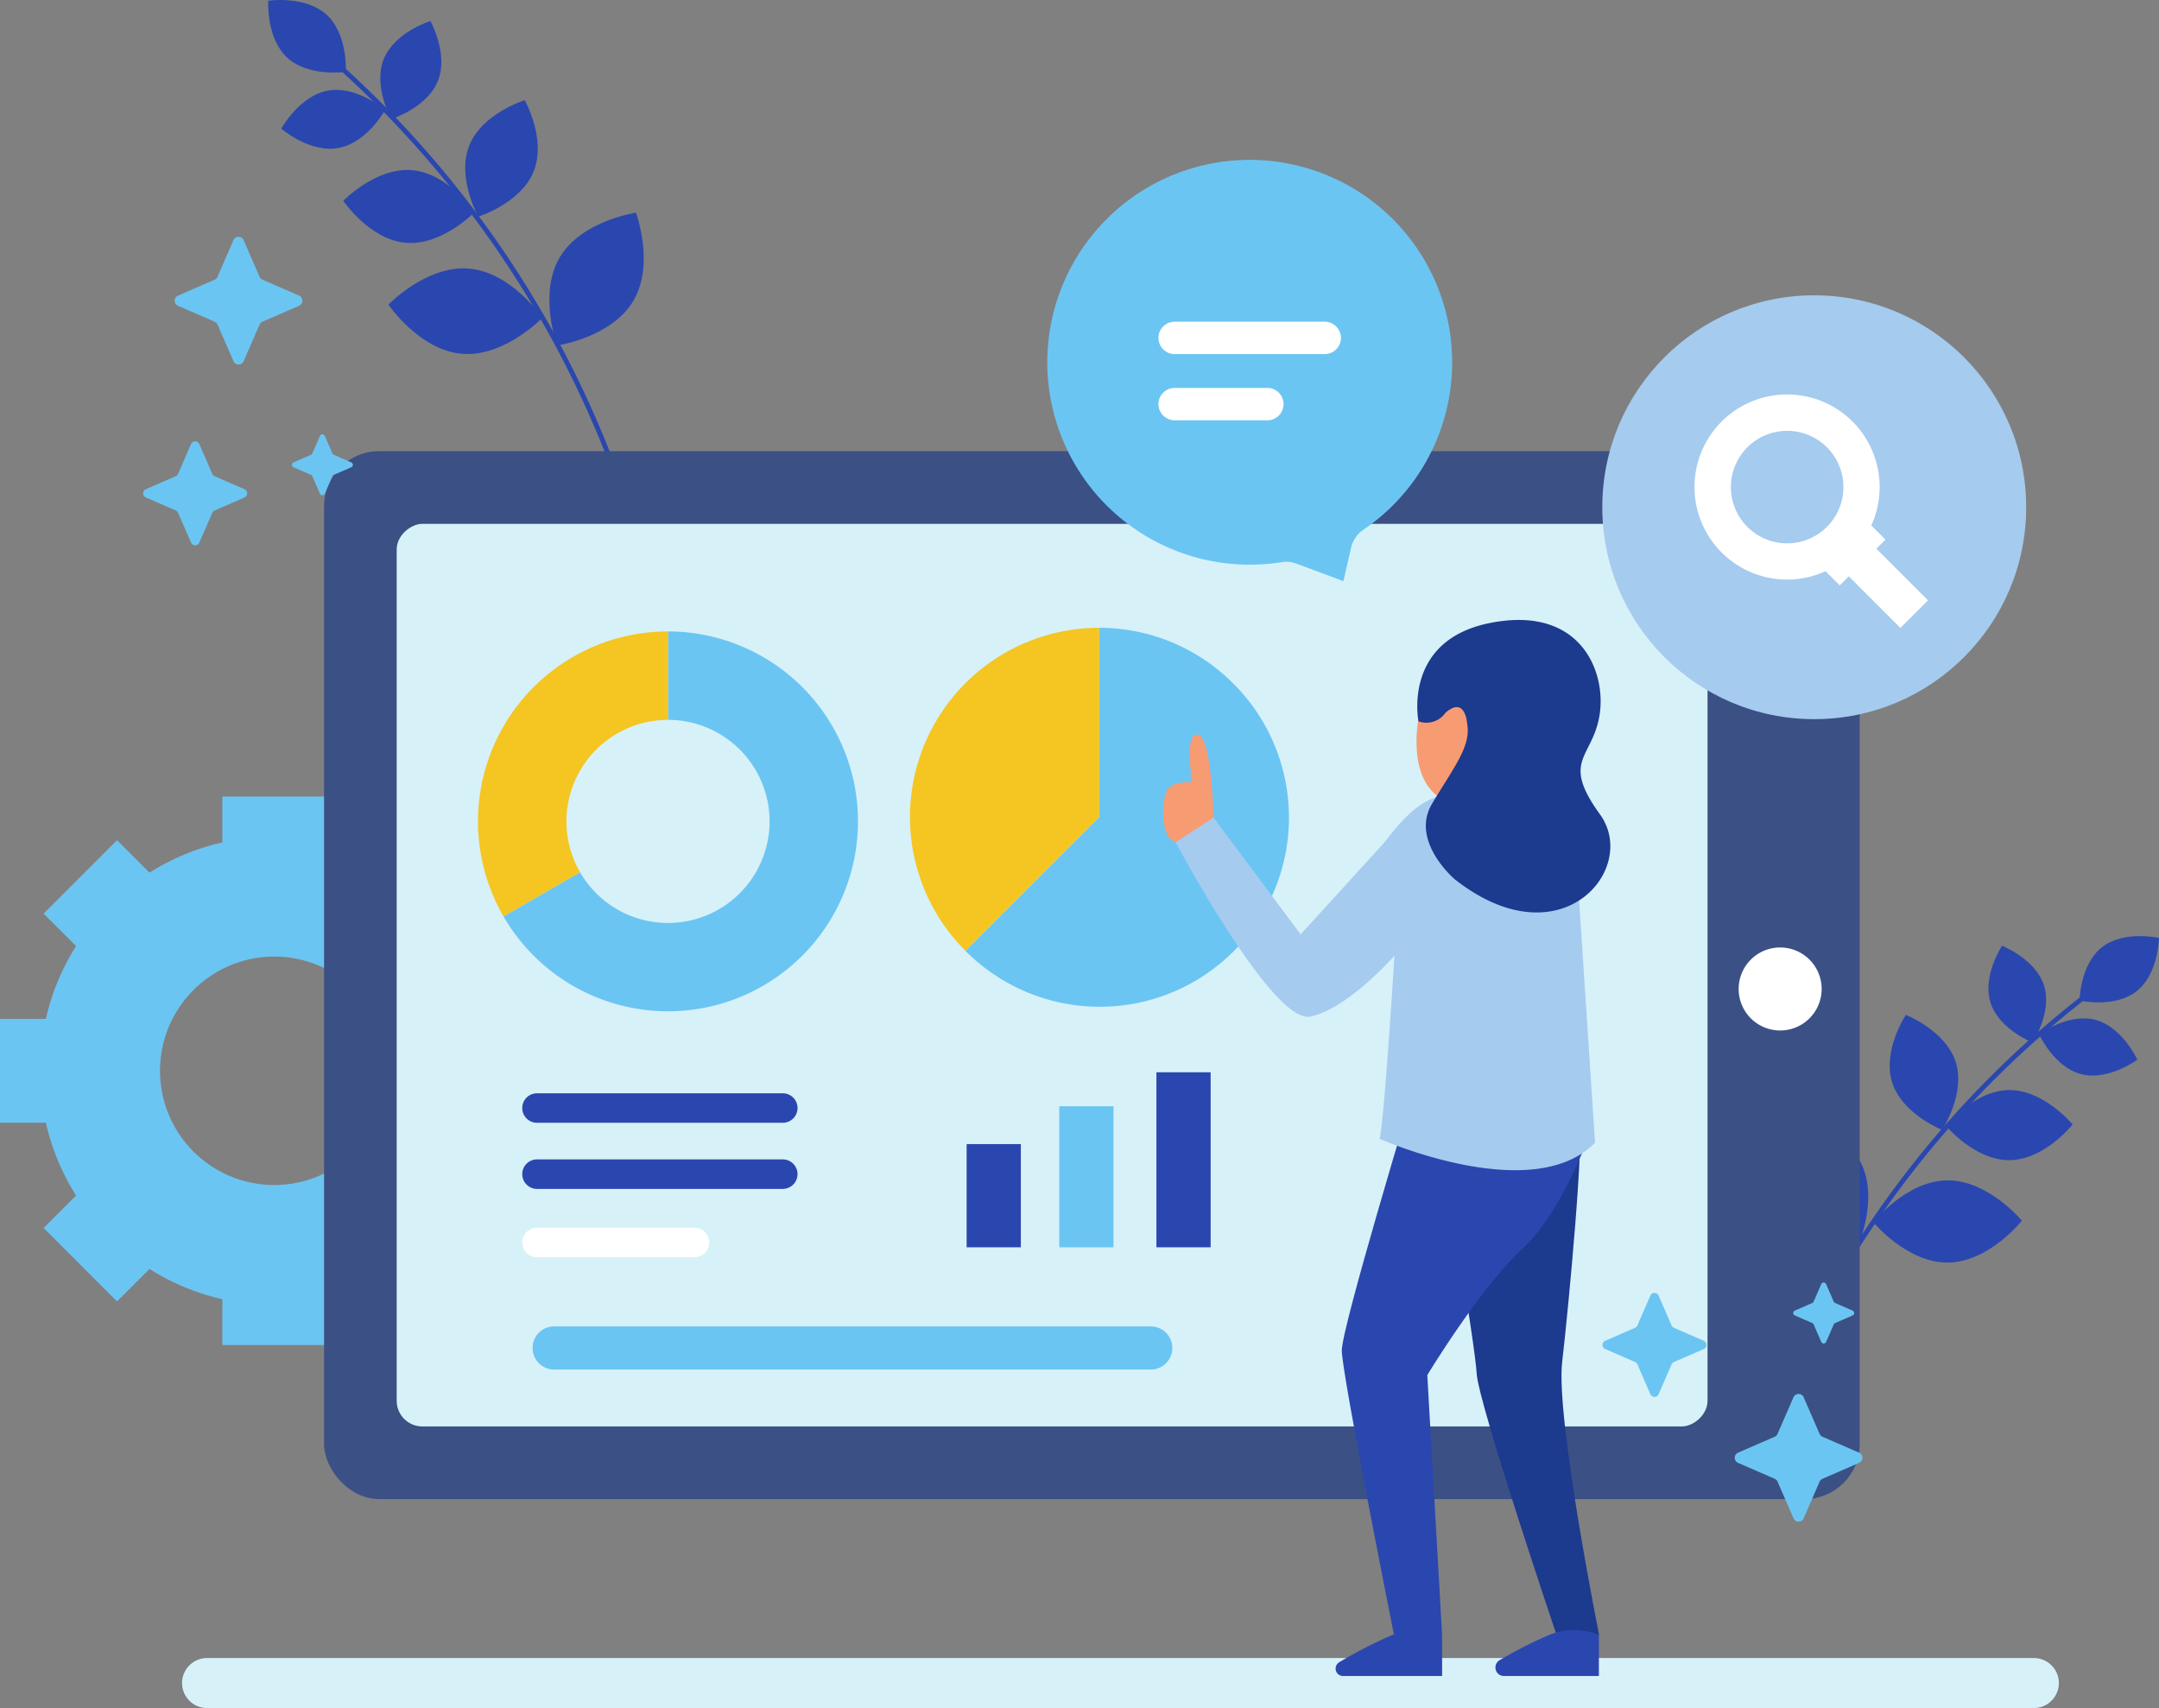 <svg xmlns="http://www.w3.org/2000/svg" width="453.365" height="358.708" viewBox="0 0 453.365 358.708">
  <rect x="0" y="0" width="453.365" height="358.708" fill="#808080" stroke="none"/>
  <g id="what-are-backlinks-really" transform="translate(-521.271 -136.676)">
    <path id="Path_27565" data-name="Path 27565" d="M925.595,277.5H541.976a5.262,5.262,0,0,0-5.245,5.244h0A5.262,5.262,0,0,0,541.976,288H925.595a5.26,5.26,0,0,0,5.244-5.247h0A5.26,5.26,0,0,0,925.595,277.5Z" transform="translate(22.768 207.387)" fill="#d7f1f9"/>
    <g id="Group_15528" data-name="Group 15528" transform="translate(521.271 136.676)">
      <path id="Path_27566" data-name="Path 27566" d="M636.45,272.829V251.018h-9.626a48.859,48.859,0,0,0-6.347-15.288l6.819-6.817-15.424-15.422-6.817,6.817a48.8,48.8,0,0,0-15.288-6.347v-9.628H567.956v9.628a48.8,48.8,0,0,0-15.288,6.347l-6.817-6.817-15.424,15.422,6.817,6.817a48.851,48.851,0,0,0-6.345,15.288h-9.628v21.811H530.9a48.852,48.852,0,0,0,6.345,15.288l-6.817,6.817,15.424,15.422,6.817-6.817a48.839,48.839,0,0,0,15.288,6.35v9.626h21.811v-9.626a48.862,48.862,0,0,0,15.288-6.35l6.817,6.817L627.3,294.934l-6.819-6.817a48.859,48.859,0,0,0,6.347-15.288Zm-57.59,13.083a23.988,23.988,0,1,1,23.989-23.987A23.986,23.986,0,0,1,578.861,285.912Z" transform="translate(-521.271 -37.043)" fill="#6bc5f2"/>
      <g id="Group_15515" data-name="Group 15515" transform="translate(367.816 196.595)">
        <path id="Path_27567" data-name="Path 27567" d="M670.027,321.235A208.069,208.069,0,0,1,741.4,220.882" transform="translate(-670.027 -209.268)" fill="none" stroke="#2a47af" stroke-miterlimit="10" stroke-width="1"/>
        <path id="Path_27568" data-name="Path 27568" d="M673.966,249.167c-3.83-7.717.8-17.81.8-17.81s10.838,2.416,14.668,10.133-.794,17.81-.794,17.81S677.8,256.884,673.966,249.167Z" transform="translate(-666.462 -193.842)" fill="#2a47af"/>
        <path id="Path_27569" data-name="Path 27569" d="M695.87,236.931c8.615-.092,15.691,8.466,15.691,8.466s-6.894,8.709-15.508,8.8-15.689-8.466-15.689-8.466S687.255,237.023,695.87,236.931Z" transform="translate(-654.804 -185.634)" fill="#2a47af"/>
        <path id="Path_27570" data-name="Path 27570" d="M699.755,229.262c7.346-.079,13.379,7.22,13.379,7.22s-5.877,7.425-13.223,7.5-13.379-7.22-13.379-7.22S692.408,229.339,699.755,229.262Z" transform="translate(-645.723 -196.927)" fill="#2a47af"/>
        <path id="Path_27571" data-name="Path 27571" d="M682.269,237.056c-2.1-6.674,2.883-14.185,2.883-14.185s8.387,3.3,10.486,9.974-2.881,14.185-2.881,14.185S684.371,243.727,682.269,237.056Z" transform="translate(-652.759 -206.339)" fill="#2a47af"/>
        <path id="Path_27572" data-name="Path 27572" d="M690.574,228.939C688.806,223.326,693,217,693,217s7.057,2.779,8.825,8.395-2.423,11.935-2.423,11.935S692.342,234.555,690.574,228.939Z" transform="translate(-640.41 -214.978)" fill="#2a47af"/>
        <path id="Path_27573" data-name="Path 27573" d="M706.236,223.47c5.7,1.476,8.837,8.382,8.837,8.382s-6.1,4.513-11.794,3.036-8.839-8.382-8.839-8.382S700.536,221.994,706.236,223.47Z" transform="translate(-634.078 -205.894)" fill="#2a47af"/>
        <path id="Path_27574" data-name="Path 27574" d="M702.582,218.527c4.611-3.632,11.987-1.956,11.987-1.956s-.1,7.564-4.71,11.193-11.985,1.956-11.985,1.956S697.973,222.157,702.582,218.527Z" transform="translate(-629.019 -216.185)" fill="#2a47af"/>
      </g>
      <g id="Group_15516" data-name="Group 15516" transform="translate(56.306)">
        <path id="Path_27575" data-name="Path 27575" d="M615.86,251.513a216.388,216.388,0,0,0-66.219-109.621" transform="translate(-535.799 -128.994)" fill="none" stroke="#2a47af" stroke-miterlimit="10" stroke-width="1"/>
        <path id="Path_27576" data-name="Path 27576" d="M585.554,173.271c4.574-7.7.561-18.532.561-18.532s-11.428,1.662-16,9.366-.561,18.532-.561,18.532S580.982,180.976,585.554,173.271Z" transform="translate(-508.873 -110.075)" fill="#2a47af"/>
        <path id="Path_27577" data-name="Path 27577" d="M571.189,159.518c-8.926-.764-16.93,7.561-16.93,7.561s6.471,9.564,15.4,10.331,16.93-7.561,16.93-7.561S580.115,160.283,571.189,159.518Z" transform="translate(-528.998 -103.11)" fill="#2a47af"/>
        <path id="Path_27578" data-name="Path 27578" d="M564.862,151.153c-7.613-.653-14.437,6.449-14.437,6.449s5.519,8.155,13.13,8.807,14.438-6.449,14.438-6.449S572.473,151.806,564.862,151.153Z" transform="translate(-534.644 -115.418)" fill="#2a47af"/>
        <path id="Path_27579" data-name="Path 27579" d="M575.168,160.116c2.7-6.758-1.884-14.935-1.884-14.935s-8.956,2.772-11.653,9.529,1.887,14.932,1.887,14.932S572.473,166.871,575.168,160.116Z" transform="translate(-519.395 -124.151)" fill="#2a47af"/>
        <path id="Path_27580" data-name="Path 27580" d="M565.676,151.029c2.27-5.687-1.587-12.568-1.587-12.568s-7.537,2.334-9.806,8.019,1.587,12.568,1.587,12.568S563.406,156.714,565.676,151.029Z" transform="translate(-530.018 -134.047)" fill="#2a47af"/>
        <path id="Path_27581" data-name="Path 27581" d="M554.974,144.458c-6.026,1.088-9.819,8-9.819,8s5.974,5.155,12,4.067,9.819-8,9.819-8S561,143.37,554.974,144.458Z" transform="translate(-542.405 -125.438)" fill="#2a47af"/>
        <path id="Path_27582" data-name="Path 27582" d="M556.337,139.787c-4.5-4.124-12.279-2.96-12.279-2.96s-.485,7.851,4.013,11.975,12.279,2.96,12.279,2.96S560.835,143.911,556.337,139.787Z" transform="translate(-544.043 -136.676)" fill="#2a47af"/>
      </g>
      <g id="Group_15521" data-name="Group 15521" transform="translate(68.049 94.761)">
        <rect id="Rectangle_851" data-name="Rectangle 851" width="322.468" height="220.062" rx="11.552" fill="#3b5084"/>
        <rect id="Rectangle_852" data-name="Rectangle 852" width="189.559" height="275.26" rx="5.384" transform="translate(290.511 15.252) rotate(90)" fill="#d7f1f9"/>
        <path id="Path_27583" data-name="Path 27583" d="M686.359,225.866a8.716,8.716,0,1,0-8.716,8.716A8.715,8.715,0,0,0,686.359,225.866Z" transform="translate(-371.88 -112.929)" fill="#fff"/>
        <g id="Group_15517" data-name="Group 15517" transform="translate(123.034 37.089)">
          <path id="Path_27584" data-name="Path 27584" d="M614.62,206.069Z" transform="translate(-574.888 -166.337)" fill="#fff"/>
          <path id="Path_27585" data-name="Path 27585" d="M614.62,206.069Z" transform="translate(-574.888 -166.337)" fill="#fff"/>
          <path id="Path_27586" data-name="Path 27586" d="M659.446,201.636A39.615,39.615,0,0,0,631.352,190v39.732h0l-28.094,28.094a39.732,39.732,0,1,0,56.188-56.19Z" transform="translate(-591.62 -190)" fill="#6bc5f2"/>
          <path id="Path_27587" data-name="Path 27587" d="M610.19,201.636a39.73,39.73,0,0,0,0,56.19l28.094-28.094V190A39.611,39.611,0,0,0,610.19,201.636Z" transform="translate(-598.551 -190)" fill="#f5c522"/>
        </g>
        <g id="Group_15518" data-name="Group 15518" transform="translate(32.324 37.851)">
          <path id="Path_27588" data-name="Path 27588" d="M633.121,210.259a39.9,39.9,0,0,0-34.547-19.952v18.567a21.324,21.324,0,0,1,18.47,31.993,21.326,21.326,0,0,1-36.938,0l-16.077,9.282A39.9,39.9,0,0,0,638.472,230.2,39.676,39.676,0,0,0,633.121,210.259Z" transform="translate(-558.678 -190.308)" fill="#6bc5f2"/>
          <path id="Path_27589" data-name="Path 27589" d="M581.816,195.656a39.876,39.876,0,0,0-14.6,54.494l16.077-9.282a21.332,21.332,0,0,1,18.468-31.993V190.308A39.707,39.707,0,0,0,581.816,195.656Z" transform="translate(-561.865 -190.308)" fill="#f5c522"/>
        </g>
        <g id="Group_15519" data-name="Group 15519" transform="translate(41.621 134.844)">
          <path id="Path_27590" data-name="Path 27590" d="M620.327,229.535H568.721a3.094,3.094,0,0,0-3.1,3.1h0a3.093,3.093,0,0,0,3.1,3.093h51.606a3.093,3.093,0,0,0,3.1-3.093h0A3.094,3.094,0,0,0,620.327,229.535Z" transform="translate(-565.625 -229.535)" fill="#2a47af"/>
          <path id="Path_27591" data-name="Path 27591" d="M620.327,235.149H568.721a3.1,3.1,0,0,0-3.1,3.1h0a3.1,3.1,0,0,0,3.1,3.1h51.606a3.1,3.1,0,0,0,3.1-3.1h0A3.1,3.1,0,0,0,620.327,235.149Z" transform="translate(-565.625 -221.268)" fill="#2a47af"/>
          <path id="Path_27592" data-name="Path 27592" d="M601.789,240.955H568.721a3.094,3.094,0,0,0-3.1,3.1h0a3.093,3.093,0,0,0,3.1,3.093h33.069a3.093,3.093,0,0,0,3.093-3.093h0A3.094,3.094,0,0,0,601.789,240.955Z" transform="translate(-565.625 -212.718)" fill="#fff"/>
        </g>
        <path id="Path_27593" data-name="Path 27593" d="M696.312,249.333H571.032a4.534,4.534,0,0,0-4.532,4.535h0a4.533,4.533,0,0,0,4.532,4.532h125.28a4.533,4.533,0,0,0,4.532-4.532h0A4.534,4.534,0,0,0,696.312,249.333Z" transform="translate(-522.715 -65.536)" fill="#6bc5f2"/>
        <g id="Group_15520" data-name="Group 15520" transform="translate(134.931 130.43)">
          <rect id="Rectangle_853" data-name="Rectangle 853" width="11.387" height="21.675" transform="translate(0 15.084)" fill="#2a47af"/>
          <rect id="Rectangle_854" data-name="Rectangle 854" width="11.387" height="29.62" transform="translate(19.452 7.139)" fill="#6bc5f2"/>
          <rect id="Rectangle_855" data-name="Rectangle 855" width="11.387" height="36.759" transform="translate(39.853)" fill="#2a47af"/>
        </g>
      </g>
      <g id="Group_15523" data-name="Group 15523" transform="translate(336.461 62.02)">
        <circle id="Ellipse_292" data-name="Ellipse 292" cx="44.507" cy="44.507" r="44.507" fill="#a5cbef"/>
        <g id="Group_15522" data-name="Group 15522" transform="translate(19.382 20.835)">
          <path id="Path_27594" data-name="Path 27594" d="M714.205,213.407,703.36,202.562l1.906-1.906-2.975-2.975a19.439,19.439,0,1,0-9.611,9.611l2.975,2.975,1.906-1.906,10.845,10.845Zm-37.937-15.429a11.815,11.815,0,1,1,16.708,0A11.812,11.812,0,0,1,676.268,197.978Z" transform="translate(-665.184 -170.184)" fill="#fff"/>
        </g>
      </g>
      <g id="Group_15524" data-name="Group 15524" transform="translate(336.508 269.35)">
        <path id="Path_27595" data-name="Path 27595" d="M683.075,255.77l3.343,7.692a1.173,1.173,0,0,0,.606.6l7.69,3.345a1.167,1.167,0,0,1,0,2.141l-7.69,3.345a1.173,1.173,0,0,0-.606.6l-3.343,7.69a1.167,1.167,0,0,1-2.141,0l-3.346-7.69a1.16,1.16,0,0,0-.6-.6l-7.692-3.345a1.168,1.168,0,0,1,0-2.141l7.692-3.345a1.16,1.16,0,0,0,.6-.6l3.346-7.692A1.168,1.168,0,0,1,683.075,255.77Z" transform="translate(-640.833 -231.677)" fill="#6bc5f2"/>
        <path id="Path_27596" data-name="Path 27596" d="M669.152,247.063l2.722,6.261a.956.956,0,0,0,.492.492l6.261,2.722a.949.949,0,0,1,0,1.741L672.366,261a.943.943,0,0,0-.492.49l-2.722,6.261a.949.949,0,0,1-1.741,0l-2.722-6.261a.943.943,0,0,0-.492-.49l-6.261-2.725a.949.949,0,0,1,0-1.741l6.261-2.722a.956.956,0,0,0,.492-.492l2.722-6.261A.949.949,0,0,1,669.152,247.063Z" transform="translate(-657.365 -244.309)" fill="#6bc5f2"/>
        <path id="Path_27597" data-name="Path 27597" d="M680.47,245.943l1.6,3.672a.56.56,0,0,0,.289.289l3.669,1.595a.556.556,0,0,1,0,1.021l-3.669,1.6a.552.552,0,0,0-.289.289l-1.6,3.669a.556.556,0,0,1-1.021,0l-1.595-3.669a.56.56,0,0,0-.289-.289l-3.669-1.6a.556.556,0,0,1,0-1.021l3.669-1.595a.569.569,0,0,0,.289-.289l1.595-3.672A.557.557,0,0,1,680.47,245.943Z" transform="translate(-633.517 -245.609)" fill="#6bc5f2"/>
      </g>
      <g id="Group_15525" data-name="Group 15525" transform="translate(30.071 49.736)">
        <path id="Path_27598" data-name="Path 27598" d="M550.589,157.491l3.345,7.69a1.165,1.165,0,0,0,.6.606l7.69,3.345a1.165,1.165,0,0,1,0,2.139l-7.69,3.345a1.169,1.169,0,0,0-.6.6l-3.345,7.692a1.168,1.168,0,0,1-2.141,0L545.1,175.22a1.169,1.169,0,0,0-.6-.6l-7.69-3.345a1.165,1.165,0,0,1,0-2.139l7.69-3.345a1.165,1.165,0,0,0,.6-.606l3.345-7.69A1.168,1.168,0,0,1,550.589,157.491Z" transform="translate(-529.496 -156.79)" fill="#6bc5f2"/>
        <path id="Path_27599" data-name="Path 27599" d="M545.22,174.734l2.722,6.261a.956.956,0,0,0,.492.492l6.261,2.722a.952.952,0,0,1,0,1.743l-6.261,2.722a.947.947,0,0,0-.492.492l-2.722,6.258a.951.951,0,0,1-1.743,0l-2.722-6.258a.947.947,0,0,0-.492-.492L534,185.952a.952.952,0,0,1,0-1.743l6.261-2.722a.956.956,0,0,0,.492-.492l2.722-6.261A.951.951,0,0,1,545.22,174.734Z" transform="translate(-533.433 -131.208)" fill="#6bc5f2"/>
        <path id="Path_27600" data-name="Path 27600" d="M552.97,173.9l1.6,3.669a.561.561,0,0,0,.289.289l3.669,1.6a.556.556,0,0,1,0,1.021l-3.669,1.595a.561.561,0,0,0-.289.289l-1.6,3.669a.556.556,0,0,1-1.021,0l-1.595-3.669a.569.569,0,0,0-.289-.289L546.4,180.48a.556.556,0,0,1,0-1.021l3.669-1.6a.569.569,0,0,0,.289-.289l1.595-3.669A.556.556,0,0,1,552.97,173.9Z" transform="translate(-514.839 -132.085)" fill="#6bc5f2"/>
      </g>
      <g id="Group_15527" data-name="Group 15527" transform="translate(219.91 33.565)">
        <path id="Path_27601" data-name="Path 27601" d="M695.234,192.764a42.507,42.507,0,1,0-35.759,41.973,6.021,6.021,0,0,1,3.071.324l9.854,3.674,1.61-7.04a6.212,6.212,0,0,1,2.571-3.746A42.463,42.463,0,0,0,695.234,192.764Z" transform="translate(-610.209 -150.25)" fill="#6bc5f2"/>
        <g id="Group_15526" data-name="Group 15526" transform="translate(23.348 33.998)">
          <path id="Path_27602" data-name="Path 27602" d="M654.578,164H623.052a3.411,3.411,0,0,0-3.4,3.4h0a3.411,3.411,0,0,0,3.4,3.4h31.526a3.409,3.409,0,0,0,3.4-3.4h0A3.409,3.409,0,0,0,654.578,164Z" transform="translate(-619.652 -164)" fill="#fff"/>
          <path id="Path_27603" data-name="Path 27603" d="M642.524,169.625H623.052a3.411,3.411,0,0,0-3.4,3.4h0a3.411,3.411,0,0,0,3.4,3.4h19.472a3.409,3.409,0,0,0,3.4-3.4h0A3.409,3.409,0,0,0,642.524,169.625Z" transform="translate(-619.652 -155.717)" fill="#fff"/>
        </g>
      </g>
    </g>
    <g id="Group_15529" data-name="Group 15529" transform="translate(765.508 266.877)">
      <path id="Path_27604" data-name="Path 27604" d="M630.633,216.518s-.346-16.923-3.281-17.439-1.209,10.014-1.209,10.014-3.971-.346-5.18,1.555-1.726,10.014,1.726,11.05S630.633,216.518,630.633,216.518Z" transform="translate(-620.048 -175.008)" fill="#f79b72"/>
      <path id="Path_27605" data-name="Path 27605" d="M672.406,232.1c1.382,1.036-2.072,38.333-3.452,50.075s7.769,57.414,7.769,57.414l-9.065-.433S651.339,290.807,651,284.591s-7.252-46.967-7.252-46.967Z" transform="translate(-585.154 -126.354)" fill="#1c3a8e"/>
      <path id="Path_27606" data-name="Path 27606" d="M688.06,235.8s-5.87,17.956-14.848,26.247-20.031,26.59-20.031,26.59L656.29,343.2l-10.13-.116s-10.936-54.8-10.936-59.629,14.85-53.873,14.85-53.873Z" transform="translate(-597.701 -130.056)" fill="#2a47af"/>
      <path id="Path_27607" data-name="Path 27607" d="M641.94,202.861s-3.18,16.307,9.042,17.835,12.561-23.084,12.561-23.084-14.6-4.243-15.617-2.886l-1.019,1.357Z" transform="translate(-588.358 -181.785)" fill="#f79b72"/>
      <path id="Path_27608" data-name="Path 27608" d="M679.136,204.166l-.952.067c-5.546.4-9.811,5.544-13.209,9.947l-17.612,19.341L629.06,209l-7.944,5.18s20.377,38.333,28.319,36.607,17.613-12.779,17.613-12.779-2.072,33.959-3.108,38.449c0,0,32.119,14.274,45.241.806l-3.659-55.49a16.724,16.724,0,0,0-12.3-13.891Z" transform="translate(-618.475 -167.49)" fill="#a5cbef"/>
      <path id="Path_27609" data-name="Path 27609" d="M657.061,276.137v8.634h-20.8a1.559,1.559,0,0,1-.779-2.91,93.875,93.875,0,0,1,11.448-5.84A13.921,13.921,0,0,1,657.061,276.137Z" transform="translate(-598.472 -62.988)" fill="#2a47af"/>
      <path id="Path_27610" data-name="Path 27610" d="M670,276.137v8.634H650.061a1.788,1.788,0,0,1-.888-3.34,88.535,88.535,0,0,1,10.7-5.41A13.918,13.918,0,0,1,670,276.137Z" transform="translate(-578.488 -62.988)" fill="#2a47af"/>
      <path id="Path_27611" data-name="Path 27611" d="M649.465,243.758s-9.408-8-4.725-15.835,8.239-12.123,7.363-16.809c0,0-.351-5.957-4.547-2.287a4.879,4.879,0,0,1-5.667,1.79s-3.444-16.957,14.974-20.641c19.175-3.835,24.543,10.363,23.037,19.415s-8.187,9.322.1,20.772S671.738,261.348,649.465,243.758Z" transform="translate(-588.26 -189.333)" fill="#1c3a8e"/>
    </g>
  </g>
</svg>

